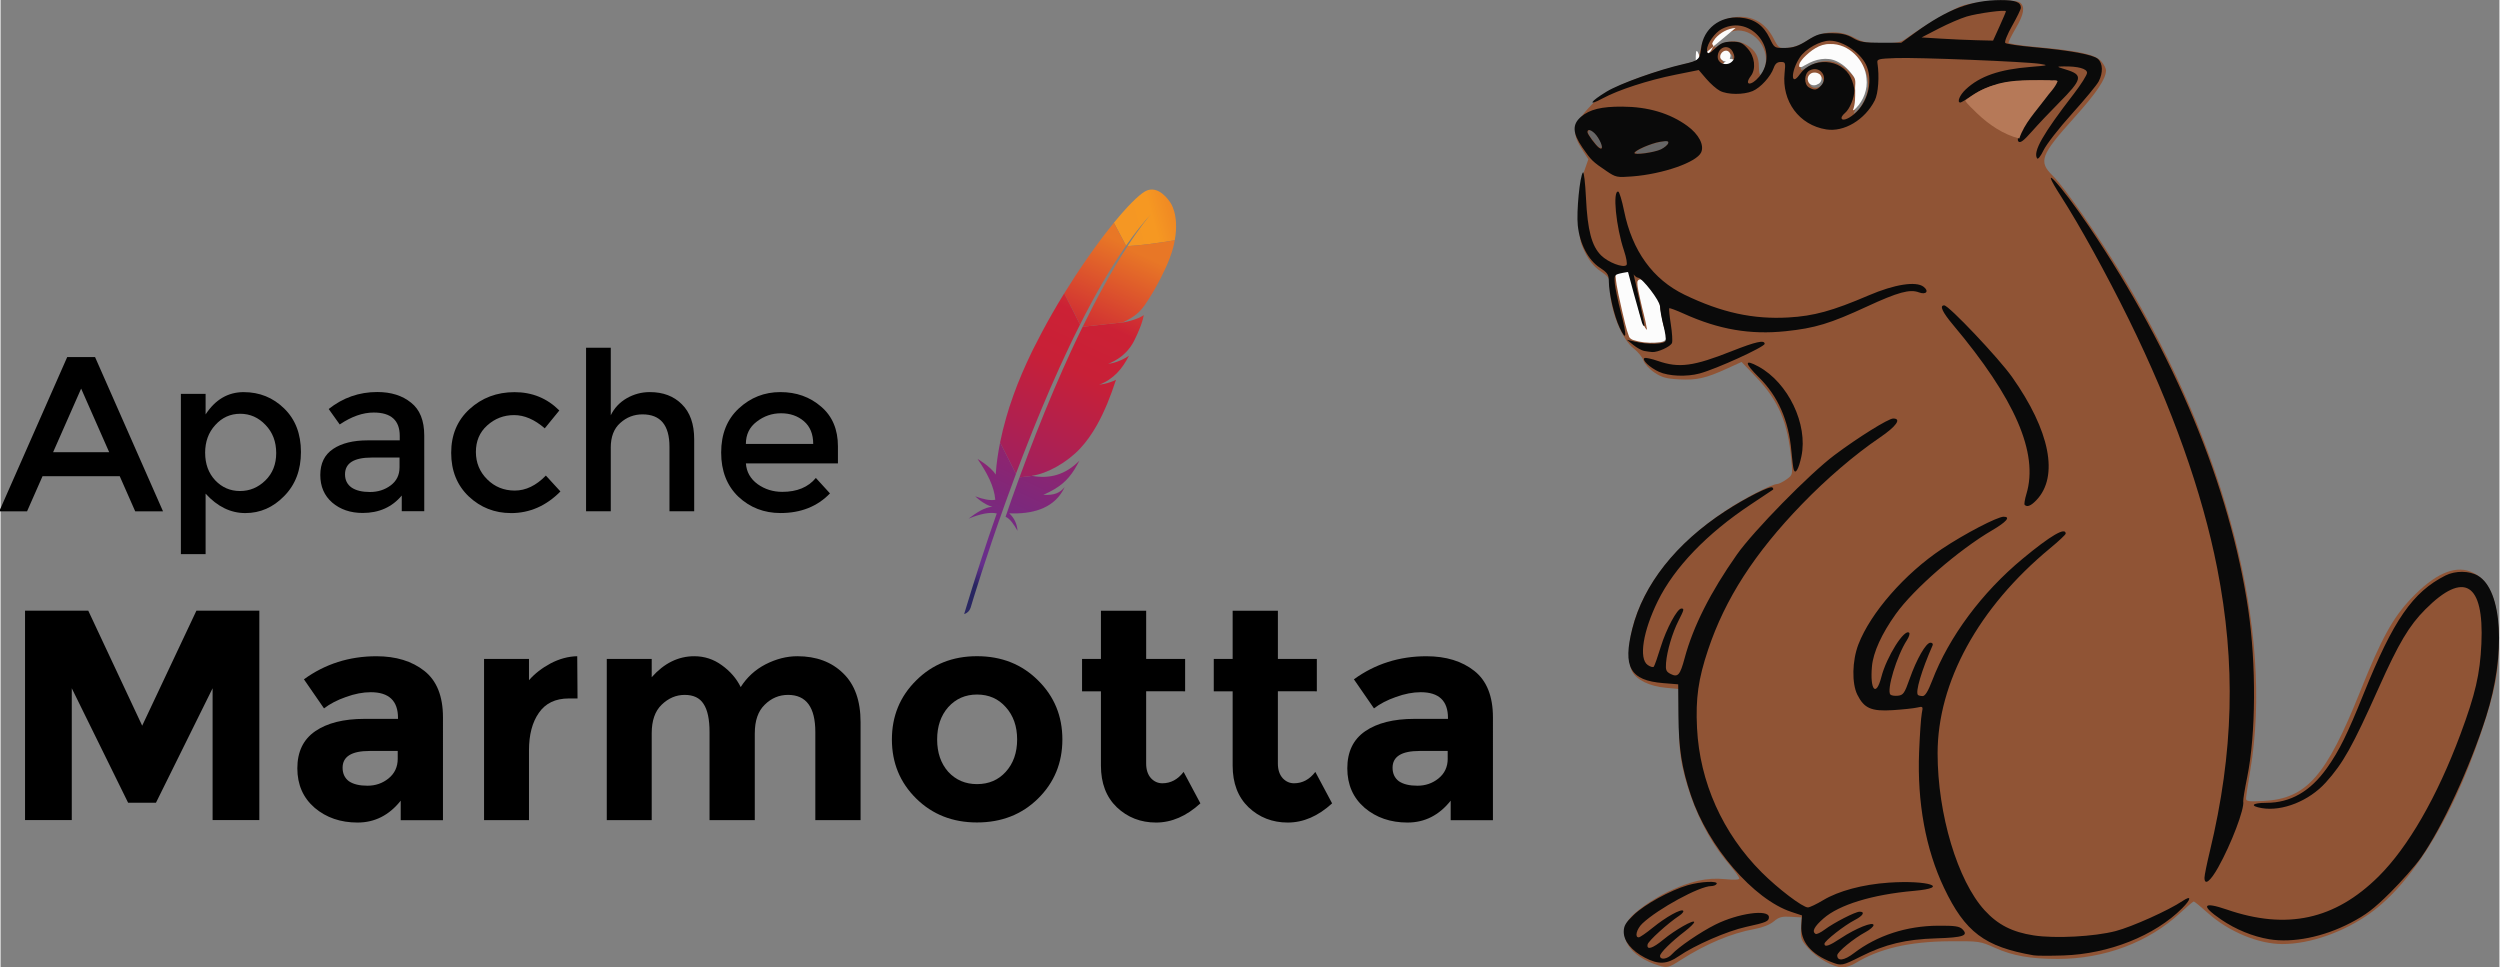 <?xml version="1.0" encoding="UTF-8"?>
<svg width="132.29mm" height="51.192mm" inkscape:version="1.0.2 (e86c870879, 2021-01-15, custom)" sodipodi:docname="Apache_Marmotta_logo.svg" version="1.1" viewBox="0 0 132.23 51.192" xmlns="http://www.w3.org/2000/svg" xmlns:cc="http://creativecommons.org/ns#" xmlns:dc="http://purl.org/dc/elements/1.1/" xmlns:inkscape="http://www.inkscape.org/namespaces/inkscape" xmlns:rdf="http://www.w3.org/1999/02/22-rdf-syntax-ns#" xmlns:sodipodi="http://sodipodi.sourceforge.net/DTD/sodipodi-0.dtd">
 <rect x="0" y="0" width="132.23" height="51.192" fill="#808080" stroke="none"/>
 <defs>
  <linearGradient id="cvfi" x1="-6873.6" x2="-6636.2" y1="2774.3" y2="2496.7" gradientTransform="matrix(.434 -.932 -.932 -.434 6223.5 -5052.7)" gradientUnits="userSpaceOnUse">
   <stop style="stop-color:#F59723" offset="0"/>
   <stop style="stop-color:#F69822" offset=".312"/>
   <stop style="stop-color:#E87726" offset=".838"/>
  </linearGradient>
  <linearGradient id="cvfh" x1="-8630.7" x2="-6936.9" y1="2805" y2="2805" gradientTransform="matrix(.434 -.932 -.932 -.434 6223.5 -5052.7)" gradientUnits="userSpaceOnUse">
   <stop style="stop-color:#9C2063" offset=".323"/>
   <stop style="stop-color:#C82037" offset=".63"/>
   <stop style="stop-color:#CC2135" offset=".751"/>
   <stop style="stop-color:#E87726" offset="1"/>
  </linearGradient>
  <linearGradient id="cvfg" x1="-8426.3" x2="-7416.9" y1="2635.3" y2="2635.3" gradientTransform="matrix(.434 -.932 -.932 -.434 6223.5 -5052.7)" gradientUnits="userSpaceOnUse">
   <stop style="stop-color:#282661" offset="0"/>
   <stop style="stop-color:#662E8C" offset=".095"/>
   <stop style="stop-color:#9E2064" offset=".788"/>
   <stop style="stop-color:#CC2032" offset=".949"/>
  </linearGradient>
  <linearGradient id="cvff" x1="-8535.6" x2="-6841.8" y1="2820.9" y2="2820.9" gradientTransform="matrix(.434 -.932 -.932 -.434 6223.5 -5052.7)" gradientUnits="userSpaceOnUse">
   <stop style="stop-color:#9C2063" offset=".323"/>
   <stop style="stop-color:#C82037" offset=".63"/>
   <stop style="stop-color:#CC2135" offset=".751"/>
   <stop style="stop-color:#E87726" offset="1"/>
  </linearGradient>
  <linearGradient id="cvfe" x1="-8412.1" x2="-7521.9" y1="2797.9" y2="2797.9" gradientTransform="matrix(.434 -.932 -.932 -.434 6223.5 -5052.7)" gradientUnits="userSpaceOnUse">
   <stop style="stop-color:#282661" offset="0"/>
   <stop style="stop-color:#662E8C" offset=".095"/>
   <stop style="stop-color:#9E2064" offset=".788"/>
   <stop style="stop-color:#CC2032" offset=".949"/>
  </linearGradient>
  <linearGradient id="cvfd" x1="-8535.6" x2="-6841.8" y1="2645.5" y2="2645.5" gradientTransform="matrix(.434 -.932 -.932 -.434 6223.5 -5052.7)" gradientUnits="userSpaceOnUse">
   <stop style="stop-color:#9C2063" offset=".323"/>
   <stop style="stop-color:#C82037" offset=".63"/>
   <stop style="stop-color:#CC2135" offset=".751"/>
   <stop style="stop-color:#E87726" offset="1"/>
  </linearGradient>
  <linearGradient id="cvfc" x1="-8640.7" x2="-6946.9" y1="2654.3" y2="2654.3" gradientTransform="matrix(.434 -.932 -.932 -.434 6223.5 -5052.7)" gradientUnits="userSpaceOnUse">
   <stop style="stop-color:#9C2063" offset=".323"/>
   <stop style="stop-color:#C82037" offset=".63"/>
   <stop style="stop-color:#CC2135" offset=".751"/>
   <stop style="stop-color:#E87726" offset="1"/>
  </linearGradient>
  <linearGradient id="cvfb" x1="-8535.6" x2="-6841.8" y1="2593.4" y2="2593.4" gradientTransform="matrix(.434 -.932 -.932 -.434 6223.5 -5052.7)" gradientUnits="userSpaceOnUse">
   <stop style="stop-color:#9C2063" offset=".323"/>
   <stop style="stop-color:#C82037" offset=".63"/>
   <stop style="stop-color:#CC2135" offset=".751"/>
   <stop style="stop-color:#E87726" offset="1"/>
  </linearGradient>
  <linearGradient id="cvfa" x1="-8535.6" x2="-6841.8" y1="2599.3" y2="2599.3" gradientTransform="matrix(.434 -.932 -.932 -.434 6223.5 -5052.7)" gradientUnits="userSpaceOnUse">
   <stop style="stop-color:#9C2063" offset=".323"/>
   <stop style="stop-color:#C82037" offset=".63"/>
   <stop style="stop-color:#CC2135" offset=".751"/>
   <stop style="stop-color:#E87726" offset="1"/>
  </linearGradient>
  <linearGradient id="cvfj" x1="-7584" x2="-7209.7" y1="2600.6" y2="2600.6" gradientTransform="matrix(.434 -.932 -.932 -.434 6223.5 -5052.7)" gradientUnits="userSpaceOnUse">
   <stop style="stop-color:#9C2063" offset=".323"/>
   <stop style="stop-color:#C82037" offset=".63"/>
   <stop style="stop-color:#CC2135" offset=".751"/>
   <stop style="stop-color:#E87726" offset="1"/>
  </linearGradient>
 </defs>
 <sodipodi:namedview id="cvfk" bordercolor="#666666" borderopacity="1.0" fit-margin-bottom="0" fit-margin-left="0" fit-margin-right="0" fit-margin-top="0" inkscape:current-layer="text4317" inkscape:cx="483.6537" inkscape:cy="201.52359" inkscape:document-rotation="0" inkscape:document-units="mm" inkscape:pageopacity="0.0" inkscape:pageshadow="2" inkscape:window-height="1014" inkscape:window-maximized="1" inkscape:window-width="1920" inkscape:window-x="0" inkscape:window-y="36" inkscape:zoom="0.49497475" pagecolor="#ffffff" showgrid="false" viewbox-width="209.9"/>
 <title>Apache Marmotta logo</title>
 <g transform="translate(255.44 -123.79)" inkscape:groupmode="layer" inkscape:label="Layer 1">
  <path d="m-167.7 174.88c-1.528-.468-2.22-1.545-1.571-2.442.283-.391 1.248-1.073 2.076-1.468 1.167-.556 2.062-.754 2.988-.661.501.051.772.037.772-.037 0-.063-.248-.407-.552-.764-1.1-1.294-1.921-2.964-2.387-4.854-.195-.792-.247-1.343-.253-2.7l-.007-1.705-.697-.065c-.85-.08-1.541-.416-1.77-.859-.214-.416-.216-1.318-.005-2.217.538-2.292 2.317-4.55 4.971-6.311.957-.635 2.426-1.393 2.698-1.393.085 0 .307-.109.493-.242.337-.241.338-.246.263-1.042-.189-1.998-.671-3.124-1.877-4.386l-.756-.791-.763.348c-1.13.516-1.595.622-2.525.575-.689-.035-.925-.099-1.315-.358-.265-.176-.525-.459-.588-.64-.062-.178-.286-.457-.498-.62-.659-.505-1.28-2.082-1.28-3.251 0-.481-.032-.536-.497-.857-.347-.24-.592-.538-.814-.992-.301-.615-.317-.724-.308-2.114.008-1.182.055-1.596.245-2.141l.236-.676-.352-.552c-.579-.909-.468-1.316.682-2.501.621-.639 2.202-1.317 4.417-1.893l1.044-.272.157-.647c.209-.861.771-1.444 1.556-1.613 1.011-.218 1.819.162 2.292 1.077.276.534.285.54.775.504.286-.021.662-.149.889-.304.881-.6 1.779-.676 2.626-.224.441.235.681.282 1.459.282.809 0 .982-.036 1.313-.275.822-.593 2.29-1.459 2.837-1.673.719-.282 2.89-.415 3.155-.194.266.222.201.61-.224 1.338-.216.37-.393.719-.393.776 0 .057.696.164 1.546.239 2.156.19 3.049.389 3.364.751.139.16.251.376.25.481-.006.452-.495 1.182-1.671 2.489-1.792 1.994-1.918 2.332-1.148 3.082.615.599 2.462 3.258 3.757 5.408 5.455 9.056 7.941 18.742 6.694 26.072-.123.72-.223 1.387-.223 1.482 0 .144.15.164.938.123 2.267-.12 3.307-1.305 5.12-5.839 1.093-2.734 1.708-3.853 2.675-4.87 1.214-1.276 2.268-1.76 3.127-1.434 1.007.381 1.499 1.534 1.511 3.542.009 1.545-.135 2.462-.648 4.115-1.526 4.919-3.768 8.716-6.155 10.427-1.408 1.009-3.181 1.632-4.646 1.632-1.259 0-2.842-.658-3.932-1.634-.38-.341-.721-.62-.756-.62-.036 0-.359.273-.718.607-1.673 1.555-4.014 2.436-6.47 2.434-1.465-.001-2.386-.164-3.339-.591-.771-.346-.828-.354-2.386-.344-2.132.014-3.726.384-4.993 1.16-.203.124-.509.226-.681.226-.466.001-1.33-.484-1.807-1.014-.387-.43-.419-.516-.39-1.051l.031-.583-.57-.034c-.471-.028-.627.015-.899.244-.205.173-.588.325-1.018.404-1.24.226-2.587.793-3.931 1.655-.618.397-.691.414-1.148.274zm.42-33.073c.036-.036.006-.196-.067-.357-.073-.16-.178-.62-.235-1.021-.09-.639-.155-.778-.53-1.122-.235-.216-.444-.341-.465-.278-.021.063.072.534.206 1.047.381 1.454.379 1.439.187 1.439-.251 0-.618-1.075-.72-2.112l-.086-.875-.365-.035c-.334-.032-.364-.008-.362.282.003.334.608 2.827.711 2.931.211.212 1.539.289 1.726.101zm10.532-12.869c.546-1.436-.79-3.017-2.222-2.63-.461.125-1.212.792-1.212 1.077 0 .148.055.141.365-.046.815-.492 1.579-.402 2.22.262.359.372.389.456.388 1.101-0.0.384-.047.8-.103.924-.1.221-.098.222.137.014.132-.116.324-.432.426-.703zm-2.323-.65c.188-.228.028-.521-.284-.521-.29 0-.443.23-.337.507.081.212.451.22.621.014zm-3.018-.916c.304-.924-.454-1.973-1.425-1.971-.379 0-.983.351-1.153.67-.147.276-.124.281.293.063.439-.23.925-.212 1.352.05.448.274.627.604.627 1.154 0 .537.136.552.306.035zm-1.7-.446c.049-.255-.208-.426-.4-.266-.183.153-.185.395-.004.468.22.088.361.018.404-.202z" style="fill:#905435;stroke-width:.112" inkscape:connector-curvature="0"/>
  <path d="m-167.37 131.25c-.543.095-1.1.266-1.554.582-.035.144.247.067.324.079.482-.078 1.128-.088 1.413-.553.025-.105-.113-.116-.183-.108z" style="fill:#676666" inkscape:connector-curvature="0"/>
  <path d="m-171.36 130.68c-.192.101.063.363.128.479.155.147.285.449.518.458.049-.266-.177-.531-.324-.741-.084-.088-.188-.203-.322-.196z" style="fill:#676666" inkscape:connector-curvature="0"/>
  <path d="m-158.63 126.12c-.557-.018-1.029.351-1.4.728-.108.13-.266.294-.231.476.124.065.26-.075.372-.119.478-.282 1.091-.423 1.612-.172.38.174.681.489.912.83.133.211.036.481.064.719-.002.346.012.7-.114 1.028.045.06.12-.083.161-.101.4-.412.622-1.0.55-1.575-.072-.956-.941-1.847-1.925-1.814z" style="fill:#fcfcfc" inkscape:connector-curvature="0"/>
  <path d="m-159.46 127.63c-.234-.01-.422.236-.333.458.062.206.326.277.5.162.235-.073.302-.432.074-.555-.071-.046-.157-.068-.242-.066z" style="fill:#fcfcfc" inkscape:connector-curvature="0"/>
  <path d="m-163.63 125.27c-.413.026-.811.247-1.078.557-.054.097-.168.201-.158.315.171-7e-5.321-.136.484-.185.443-.211.981-.124 1.361.177.274.193.49.489.498.833.037.205.002.433.078.626.104.062.164-.112.198-.182.275-.642.052-1.443-.514-1.853-.247-.187-.557-.3-.869-.288z" style="fill:#fcfcfc" inkscape:connector-curvature="0"/>
  <path d="m-164.14 126.47c-.23-0-.43.341-.209.495.149.144.422.049.442-.16.051-.148-.071-.341-.233-.335z" style="fill:#fcfcfc" inkscape:connector-curvature="0"/>
  <path d="m-169.71 137.99c-.194-.001-.301.226-.271.412.052.625.218 1.232.347 1.843.115.463.202.939.376 1.382.112.173.338.181.512.235.378.079.771.08 1.152.032.146-.021.347-.115.308-.309-.049-.298-.184-.57-.223-.872-.1-.436-.101-.904-.281-1.315-.179-.311-.442-.565-.723-.769-.101-.089-.297-.076-.314.09-.005.32.1.631.157.942.113.53.273 1.052.357 1.587-.152-.123-.206-.341-.278-.519-.212-.617-.297-1.27-.381-1.918-.046-.238-.091-.483-.177-.707-.107-.114-.288-.081-.431-.108-.043-.003-.087-.007-.13-.007z" style="fill:#fcfcfc" inkscape:connector-curvature="0"/>
  <g transform="matrix(.427 0 0 .427 -43.466 88.092)">
   <path d="m-269.49 202.85c-2.598-1.001-3.902-2.579-3.772-4.566l.081-1.236-1.323-.439c-4.683-1.553-10.312-8.079-12.437-14.42-1.155-3.446-1.524-5.806-1.556-9.945l-.029-3.837-1.852-.15c-4.111-.333-5.045-1.98-3.835-6.753 1.393-5.492 5.422-10.588 11.502-14.545 2.568-1.671 5.609-3.2 5.862-2.946.102.102.135.222.075.267-.061.045-1.301.872-2.756 1.837-5.438 3.609-9.469 7.797-11.522 11.972-1.839 3.739-2.377 7.134-1.255 7.92.322.225.662.321.756.213.094-.108.481-1.208.86-2.445.685-2.237 2.041-4.763 2.557-4.763.38 0 .351.123-.368 1.541-.756 1.492-1.417 3.736-1.53 5.194-.069.889.017 1.097.57 1.375.898.453 1.169.147 1.734-1.959 1.052-3.921 3.2-8.178 6.476-12.837 2.064-2.936 9.009-10.015 12.096-12.33 2.901-2.176 6.682-4.532 7.273-4.532 1.079 0 .393.971-1.681 2.378-3.066 2.08-6.565 5.075-9.625 8.239-5.879 6.076-9.523 11.729-11.636 18.05-1.214 3.631-1.55 6.014-1.366 9.697.334 6.698 3.175 13.041 8.002 17.868 2.044 2.044 5.09 4.357 5.739 4.357.219 0 1.069-.404 1.889-.898 1.907-1.148 4.902-1.95 8.12-2.173 4.877-.338 7.788.609 3.131 1.018-5.143.452-9.272 1.714-11.219 3.428-1.146 1.009-1.452 1.61-.97 1.908.124.076.63-.164 1.125-.535 1.144-.857 3.802-2.219 4.331-2.219.724 0 .427.507-.606 1.034-1.264.645-3.752 2.595-3.752 2.941 0 .472.591.269 2.063-.708 1.824-1.211 4.022-2.089 4.022-1.606 0 .185-.441.571-.981.859-1.452.775-3.517 2.467-3.517 2.882 0 .771.85.665 2.056-.256 2.878-2.197 6.511-3.384 10.434-3.409 2.104-.013 2.653.067 3.031.445.781.779.091 1.018-3.247 1.121-3.784.117-6.325.726-9.327 2.235-2.322 1.168-2.424 1.188-3.622.726zm-23.171-.575c-1.642-.855-2.613-2.045-2.613-3.199 0-.737.233-1.133 1.227-2.086 1.372-1.314 4.512-3.043 6.692-3.684 1.615-.475 3.847-.573 3.59-.158-.09.146-.401.265-.692.265-1.415 0-6.576 2.808-8.503 4.627-.712.672-.992 1.724-.459 1.724.148 0 .926-.536 1.73-1.19 1.633-1.33 3.519-2.38 3.782-2.107.095.099-.124.375-.487.614-1.4.921-3.841 3.136-3.923 3.561-.142.738.611.51 1.939-.588 1.457-1.204 3.835-2.556 3.835-2.181 0 .142-.506.647-1.125 1.121-1.717 1.316-3.109 2.691-3.109 3.073 0 .538.923.402 1.48-.217.785-.873 3.506-2.73 5.368-3.663 2.823-1.415 6.646-1.946 6.646-.923 0 .515-.34.659-2.825 1.202-2.35.514-6.356 2.26-8.382 3.653-1.447.996-2.487 1.035-4.171.158zm48.187-.282c-6.084-1.06-8.502-2.883-11.114-8.378-2.268-4.773-3.332-10.581-3.083-16.821.085-2.138.235-4.292.332-4.785.174-.88.163-.894-.586-.721-.42.097-1.775.241-3.012.32-2.649.169-3.549-.223-4.387-1.912-.704-1.417-.645-4.222.131-6.238 1.503-3.905 5.746-8.761 10.329-11.819 2.828-1.887 6.882-4.002 7.672-4.002.896 0 .355.639-1.421 1.678-4.169 2.439-9.719 7.261-11.95 10.382-1.747 2.444-2.793 4.742-2.951 6.481-.269 2.966.516 3.855 1.165 1.319.641-2.503 2.875-6.05 3.45-5.475.103.103-.022.511-.279.905-1.258 1.929-2.562 6.237-2.046 6.754.122.122.549.183.949.135.645-.077.806-.311 1.429-2.08.869-2.468 2.03-4.489 2.579-4.489.233 0 .35.145.268.331-1.371 3.112-2.163 5.795-1.815 6.143.077.077.34.141.584.141.306 0 .671-.593 1.179-1.918 2.083-5.428 6.149-10.905 11.209-15.1 3.483-2.887 5.336-3.967 5.336-3.11 0 .117-.873.936-1.94 1.818-8.865 7.333-13.937 16.584-13.934 25.417.002 7.526 2.474 15.772 5.826 19.44 1.637 1.791 3.417 2.702 6.079 3.112 2.659.409 7.522.152 10.164-.538 2.034-.531 6.55-2.561 8.291-3.727 1.133-.759 1.098-.25-.063.911-3.396 3.396-9.069 5.651-14.688 5.838-1.673.056-3.34.05-3.704-.014zm29.196-1.995c-2.026-.334-4.173-1.214-5.982-2.452-2.552-1.746-2.253-2.251.726-1.226 7.43 2.556 13.398 1.255 18.799-4.099 3.671-3.64 7.265-9.883 10.151-17.633 1.849-4.965 2.422-7.443 2.594-11.221.344-7.537-2.15-9.062-6.947-4.248-2.016 2.023-3.301 4.184-5.769 9.703-3.278 7.331-4.42 9.371-6.587 11.768-2.046 2.263-5.361 3.589-7.899 3.16-1.563-.264-1.232-.657.554-.657 2.998 0 5.451-1.412 7.518-4.326 1.511-2.131 2.52-4.174 4.553-9.223 3.671-9.115 6.061-12.567 10.124-14.622 1.216-.615 2.947-.604 4.026.026 3.045 1.778 3.497 9.68 1.001 17.497-2.012 6.3-5.429 13.693-8.068 17.454-.692.986-2.397 2.925-3.789 4.307-2.022 2.008-3.013 2.765-4.93 3.763-3.366 1.753-7.143 2.514-10.077 2.03zm-8.029-7.624c0-.279.296-1.738.658-3.241 2.965-12.308 3.249-23.256.913-35.145-1.846-9.391-5.587-19.916-10.957-30.824-2.759-5.604-6.077-11.624-8.384-15.214-3.029-4.711-.152-1.624 3.453 3.704 10.575 15.631 17.484 32.254 19.741 47.493 1 6.755.949 15.467-.121 20.719-.306 1.5-.53 2.869-.498 3.043.171.931-1.481 5.283-3.108 8.187-.98 1.749-1.696 2.289-1.696 1.278zm-22.283-46.205c-.081-.081.019-.695.22-1.365 1.519-5.049-1.407-11.793-9.079-20.927-1.349-1.606-1.726-2.432-1.109-2.432.565 0 6.738 6.517 8.4 8.868 4.71 6.662 5.832 12.338 3.018 15.275-.671.701-1.142.89-1.45.581zm-28.62-4.373c-.066-.206-.197-1.242-.29-2.302-.332-3.78-1.651-6.781-3.996-9.098-1.843-1.82-1.875-2.346-.083-1.371 3.688 2.007 6.154 7.162 5.323 11.124-.333 1.587-.745 2.298-.955 1.646zm-16.698-12.117c-1.147-.527-2.155-1.483-1.796-1.704.123-.076.875.087 1.671.362 2.614.902 4.374.669 9.126-1.211 2.972-1.176 4.095-1.427 4.095-.916 0 .389-5.997 3.123-8.07 3.679-1.609.432-3.831.339-5.027-.211zm-1.861-2.592c-.296-.059-.892-.392-1.323-.74l-.784-.633 1.058.241c1.634.371 3.565.314 3.728-.111.077-.2-.046-1.081-.273-1.956-.227-.876-.413-1.911-.413-2.3 0-.691-2.212-3.57-2.749-3.578-.129-.002-.369-.186-.532-.409-.234-.319-.521-.358-1.352-.181-1.033.22-1.054.247-.976 1.266.043.572.381 2.2.751 3.616.779 2.983.722 3.757-.142 1.921-.677-1.44-1.338-4.26-1.345-5.736-.004-.851-.147-1.069-1.129-1.72-1.443-.956-2.475-2.939-2.72-5.224-.182-1.7.257-6.185.645-6.579.113-.115.281 1.313.371 3.175.196 4.018.703 5.943 1.874 7.114.873.873 2.753 1.589 3.144 1.198.122-.122-.015-.924-.304-1.782-.995-2.953-1.436-7.486-.713-7.322.136.031.459 1.102.718 2.381 1.002 4.955 3.558 8.501 7.501 10.403 4.569 2.205 8.49 3.063 12.858 2.814 3.167-.18 5.454-.809 9.966-2.741 3.185-1.363 5.84-1.782 6.784-1.071.726.548.328 1.041-.567.701-1.121-.426-2.592-.026-6.433 1.751-4.572 2.115-6.433 2.681-10.075 3.062-4.405.461-8.289-.207-12.64-2.175-.932-.422-1.74-.722-1.794-.668s.034.955.197 2.001c.162 1.047.227 2.08.144 2.297-.174.453-1.766 1.181-2.465 1.128-.259-.02-.714-.084-1.01-.143zm-.255-3.525c-.099-.313-1.984-7.039-1.911-7.112.073-.073.779.836.879 1.149.099.313 1.418 6.326 1.345 6.399-.073.073-.214-.124-.313-.437zm-4.366-18.747c-1.744-1.175-1.929-1.356-2.996-2.912-1.25-1.823-1.296-2.892-.167-3.842 1.079-.908 2.515-1.258 5.107-1.244 3.192.017 5.886.816 8.051 2.39 1.421 1.033 2.124 2.379 1.713 3.281-.559 1.226-4.735 2.683-8.533 2.977-1.892.146-2.04.116-3.175-.649zm6.73-2.705c.424-.207.826-.542.893-.746.097-.296-.104-.334-.997-.191-1.109.177-3.186 1.086-3.186 1.394 0 .28 2.486-.066 3.29-.457zm-7.788-1.433c-.52-.841-1.323-1.264-1.323-.698 0 .264 1.04 1.664 1.446 1.945.516.358.449-.322-.123-1.248zm54.396 2.553c-.523-.846.698-2.993 4.539-7.98.909-1.181 1.654-2.362 1.654-2.625 0-.513-1.132-.821-2.91-.791-.914.015-.909.021.344.406 2.116.65 1.992 1.19-.953 4.143-1.049 1.052-2.531 2.62-3.295 3.486-1.047 1.187-1.462 1.499-1.692 1.27-.401-.401.874-2.519 3.155-5.241.929-1.109 1.615-2.09 1.525-2.18-.09-.09-1.379-.154-2.865-.142-3.343.028-5.71.602-7.483 1.815-.738.505-1.423.919-1.521.919-.469 0-.092-.928.664-1.633 1.752-1.637 4.15-2.469 8.021-2.782 2.192-.177 2.286-.207 1.191-.378-1.801-.28-15.148-.816-17.859-.718-2.209.08-2.375.125-2.299.616.256 1.65.105 3.777-.33 4.63-1.228 2.41-3.804 3.949-6.02 3.595-3.346-.535-5.516-3.467-5.158-6.968.135-1.319.111-1.389-.474-1.389-.435 0-.691.215-.871.731-.377 1.082-1.638 2.466-2.62 2.877-1.134.474-3.097.46-4.042-.029-.415-.214-1.176-.883-1.692-1.485l-.938-1.095-2.859.574c-3.408.684-7.09 1.878-9.027 2.926-1.955 1.058-1.585.414.479-.834 1.624-.982 6.455-2.708 9.525-3.404 1.871-.424 2.022-.561 2.182-1.983.27-2.391 2.308-3.988 4.824-3.779 1.748.145 2.899.946 3.668 2.555.584 1.222.592 1.227 1.901 1.207 1.021-.015 1.635-.222 2.748-.926 1.231-.779 1.66-.906 3.048-.902 1.191.003 1.878.159 2.617.595.846.499 1.39.591 3.495.591h2.493l1.792-1.299c3.967-2.876 6.887-3.981 10.536-3.989 1.82-.004 2.5.255 2.5.951 0 .176-.486 1.178-1.08 2.227-.599 1.056-.979 2.008-.854 2.133.124.124 1.712.359 3.528.522 4.551.407 7.363.924 7.958 1.463.609.551.647 1.707.092 2.78-.226.437-1.717 2.242-3.314 4.012-1.597 1.77-3.182 3.803-3.521 4.519-.351.738-.696 1.174-.799 1.008zm-22.655-5.497c1.631-1.372 2.313-3.894 1.579-5.837-.617-1.633-2.887-3.24-4.596-3.253-1.199-.009-3.023 1.008-3.733 2.081-1.126 1.702-1.143 3.715-.018 2.108 1.565-2.234 5.208-1.997 6.351.413.234.493.425 1.209.425 1.592 0 .889-.585 2.293-1.15 2.762-.241.2-.438.468-.438.595 0 .448.761.225 1.579-.463zm-4.102-3.528c.962-1.063-.175-2.543-1.436-1.868-.684.366-.733 1.718-.076 2.101.677.395.987.347 1.512-.233zm-7.697-1.077c2.676-3.181-.947-7.832-4.621-5.933-.85.439-1.825 1.81-1.826 2.567-.001.639.243.582 1.126-.265.599-.574 1.011-.728 1.954-.728 1.015 0 1.311.13 1.967.864.874.978 1.047 2.507.384 3.385-.893 1.181.031 1.28 1.016.109zm-3.267-1.984c.257-.309.266-.559.038-1.058-.505-1.109-1.897-.692-1.897.568 0 .893 1.251 1.223 1.859.49zm33.064-4.262c.438-.966.796-1.813.796-1.883 0-.226-3.475.239-4.862.651-.743.221-2.305.894-3.47 1.496l-2.119 1.095 2.381.148c1.31.082 3.303.171 4.429.198l2.048.05z" style="fill:#0a0a0a;stroke-width:.265" inkscape:connector-curvature="0" sodipodi:nodetypes="ccccscccscscsscccsccccccsccssssccscccscscscscccsccccscccscscccccscsccssscccccccccssccccscccsscssscsccccscccccscccccccccscscccccssscccssscccscccscccccccscccccsscccccsccscccccsccscccsccsssscccccsccccccccccccssccccccsccsccccscsccsscscscsssccscscccscsscssscccccscscsccsscccccccccccscscccccccccccscccccscccscsccscc"/>
   <path d="m-243.65 93.534c-1.986.01-4.016-.018-5.913.666-1.231.403-2.392 1.062-3.392 1.874.366.583.976 1.053 1.457 1.566 1.481 1.411 3.256 2.624 5.243 3.129.621-1.875 2.042-3.343 3.201-4.9.508-.729 1.226-1.366 1.549-2.202-.208-.227-.677-.05-.961-.126-.394-.008-.789-.008-1.183-.007z" style="fill:#b67958" inkscape:connector-curvature="0"/>
  </g>
  <g>
   <path d="m-253.22 148.99-.818 1.857h-1.472l3.597-8.164h1.472l3.597 8.164h-1.472l-.818-1.857zm3.527-1.273-1.483-3.364-1.483 3.364z" style="stroke-width:.425px" inkscape:connector-curvature="0"/>
   <path d="m-242.57 144.54q1.25 0 2.137.864t.888 2.301-.888 2.336q-.876.899-2.055.899-1.168 0-2.102-1.028v3.2h-1.308v-8.479h1.308v1.086q.771-1.18 2.02-1.18zm-2.044 3.212q0 .888.537 1.46.537.561 1.308.561.771 0 1.343-.561t.572-1.448q0-.899-.561-1.483-.561-.596-1.343-.596t-1.32.596q-.537.584-.537 1.472z" style="stroke-width:.425px" inkscape:connector-curvature="0"/>
   <path d="m-233.02 150.84h-1.191v-.829q-.771.923-2.067.923-.969 0-1.612-.549-.631-.549-.631-1.46 0-.923.677-1.378.677-.455 1.834-.455h1.693v-.234q0-1.238-1.378-1.238-.864 0-1.798.631l-.584-.818q1.133-.899 2.569-.899 1.098 0 1.787.561.701.549.701 1.74zm-1.308-2.312v-.526h-1.472q-1.413 0-1.413.888 0 .455.35.701.35.234.969.234.631 0 1.098-.35.467-.35.467-.946z" style="stroke-width:.425px" inkscape:connector-curvature="0"/>
   <path d="m-228.43 150.94q-1.296 0-2.231-.876-.934-.888-.934-2.312 0-1.425.969-2.312.981-.899 2.382-.899t2.371.969l-.771.946q-.806-.701-1.623-.701t-1.425.549q-.596.537-.596 1.401 0 .853.596 1.448t1.46.596q.876 0 1.647-.794l.771.841q-1.133 1.145-2.616 1.145z" style="stroke-width:.425px" inkscape:connector-curvature="0"/>
   <path d="m-223.15 147.48v3.364h-1.308v-8.654h1.308v3.574q.28-.572.841-.899.572-.327 1.226-.327 1.051 0 1.693.642.654.642.654 1.857v3.807h-1.308v-3.41q0-1.717-1.425-1.717-.677 0-1.18.455-.502.444-.502 1.308z" style="stroke-width:.425px" inkscape:connector-curvature="0"/>
   <path d="m-211.13 148.31h-4.87q.047.677.619 1.098.572.409 1.308.409 1.168 0 1.775-.736l.747.818q-1.004 1.039-2.616 1.039-1.308 0-2.231-.864-.911-.876-.911-2.336 0-1.472.934-2.336.934-.864 2.196-.864 1.273 0 2.161.771.888.759.888 2.102zm-4.87-1.028h3.562q0-.782-.491-1.203t-1.215-.42q-.712 0-1.285.444-.572.432-.572 1.18z" style="stroke-width:.425px" inkscape:connector-curvature="0"/>
   <path d="m-244.22 160.21-2.997 6.057h-1.474l-2.981-6.057v6.976h-2.473v-11.083h3.345l2.854 6.088 2.87-6.088h3.329v11.083h-2.473z" style="stroke-width:.425px" inkscape:connector-curvature="0"/>
   <path d="m-232.03 167.19h-2.236v-1.031q-.92 1.157-2.283 1.157-1.348 0-2.267-.777-.92-.793-.92-2.093 0-1.316.951-1.966.951-.65 2.6-.65h1.776v-.048q0-1.363-1.443-1.363-.618 0-1.316.254-.682.238-1.157.602l-1.062-1.538q1.681-1.221 3.837-1.221 1.554 0 2.537.777t.983 2.458zm-2.394-3.25v-.412h-1.49q-1.427 0-1.427.888 0 .46.333.713.349.238.983.238.634 0 1.11-.381.491-.396.491-1.046z" style="stroke-width:.425px" inkscape:connector-curvature="0"/>
   <path d="m-225.37 160.75q-1.062 0-1.585.761-.523.745-.523 1.982v3.694h-2.378v-8.53h2.378v1.126q.46-.523 1.142-.888.698-.365 1.411-.381l.016 2.236z" style="stroke-width:.425px" inkscape:connector-curvature="0"/>
   <path d="m-215.53 162.59v4.598h-2.394v-4.661q0-1.015-.317-1.49-.301-.476-.999-.476-.682 0-1.221.523-.523.507-.523 1.506v4.598h-2.378v-8.53h2.378v.967q.983-1.11 2.251-1.11.809 0 1.459.476.666.476.999 1.157.491-.777 1.316-1.205.84-.428 1.681-.428 1.506 0 2.426.904.92.888.92 2.584v5.185h-2.394v-4.661q0-1.966-1.443-1.966-.713 0-1.237.523-.523.507-.523 1.506z" style="stroke-width:.425px" inkscape:connector-curvature="0"/>
   <path d="m-205.88 162.92q0 1.046.587 1.712.602.65 1.522.65.935 0 1.522-.65.602-.666.602-1.712t-.602-1.712q-.587-.666-1.522-.666-.92 0-1.522.666-.587.666-.587 1.712zm6.627 0q0 1.855-1.284 3.123-1.284 1.268-3.234 1.268-1.934 0-3.219-1.268-1.284-1.268-1.284-3.123t1.284-3.123q1.284-1.284 3.219-1.284 1.95 0 3.234 1.284 1.284 1.268 1.284 3.123z" style="stroke-width:.425px" inkscape:connector-curvature="0"/>
   <path d="m-194.82 160.37v3.821q0 .491.254.777.254.27.602.27.666 0 1.126-.602l.888 1.665q-1.11 1.015-2.346 1.015-1.221 0-2.077-.809-.84-.809-.84-2.204v-3.932h-.999v-1.712h.999v-2.553h2.394v2.553h2.061v1.712z" style="stroke-width:.425px" inkscape:connector-curvature="0"/>
   <path d="m-187.85 160.37v3.821q0 .491.254.777.254.27.602.27.666 0 1.126-.602l.888 1.665q-1.11 1.015-2.346 1.015-1.221 0-2.077-.809-.84-.809-.84-2.204v-3.932h-.999v-1.712h.999v-2.553h2.394v2.553h2.061v1.712z" style="stroke-width:.425px" inkscape:connector-curvature="0"/>
   <path d="m-176.47 167.19h-2.236v-1.031q-.92 1.157-2.283 1.157-1.348 0-2.267-.777-.92-.793-.92-2.093 0-1.316.951-1.966t2.6-.65h1.776v-.048q0-1.363-1.443-1.363-.618 0-1.316.254-.682.238-1.157.602l-1.062-1.538q1.681-1.221 3.837-1.221 1.554 0 2.537.777t.983 2.458zm-2.394-3.25v-.412h-1.49q-1.427 0-1.427.888 0 .46.333.713.349.238.983.238t1.11-.381q.492-.396.492-1.046z" style="stroke-width:.425px" inkscape:connector-curvature="0"/>
  </g>
  <g transform="matrix(.013 0 0 .013 -204.46 133.82)">
   <path d="m736.1 8.1c-27.1 16-72.2 61.3-125.8 127l49.3 93.2c34.7-49.5 69.9-94.2 105.4-132.3 2.8-3 4.1-4.4 4.1-4.4-1.3 1.4-2.8 3-4.1 4.4-11.5 12.6-46.4 53.4-99 134.2 50.7-2.5 128.5-12.9 192-23.7 19-105.9-18.5-154.3-18.5-154.3s-47.6-77-103.4-44.1z" style="fill:url(#cvfi)" inkscape:connector-curvature="0"/>
   <path d="m652.5 539.9c.3-.1.7-.1 1.1-.2l-7.1.8-1.2.6c2.3-.5 4.8-.9 7.2-1.2z" style="fill:none" inkscape:connector-curvature="0"/>
   <path d="m602 706.9c-4 .9-8.1 1.6-12.3 2.3 4.2-.7 8.3-1.5 12.3-2.3z" style="fill:none" inkscape:connector-curvature="0"/>
   <path d="m259.4 1081.4c.5-1.3 1-2.8 1.5-4.1 10.9-28.7 21.7-56.6 32.3-83.8 11.9-30.5 23.7-60 35.5-88.6 12.3-30.1 24.5-59.3 36.4-87.5 12.5-29.5 24.9-58 37.1-85.4 9.9-22.3 19.6-43.9 29.2-64.8 3.2-7 6.4-13.9 9.6-20.7 6.3-13.6 12.5-26.8 18.7-39.8 5.7-11.9 11.3-23.6 17-35.2 1.9-3.8 3.7-7.6 5.6-11.4.3-.6.6-1.2.9-1.9l-6.1.6-4.8-9.5c-.5.9-.9 1.9-1.4 2.8-8.6 17.3-17.3 34.6-25.8 52.1-4.9 10.2-9.8 20.4-14.7 30.5-13.5 28.3-26.7 57-39.8 85.6-13.2 29.1-26.1 58.3-38.9 87.6-12.4 28.8-24.7 57.6-36.6 86.3s-23.6 57.3-35 85.6c-11.9 29.6-23.4 59-34.6 88-2.6 6.6-5 13.1-7.6 19.6-9 23.4-17.8 46.6-26.3 69.4l7.6 15 6.8-.7c.2-.7.5-1.3.7-2.1 11.1-29.8 22-59.1 32.7-87.6z" style="fill:none" inkscape:connector-curvature="0"/>
   <path d="m586.6 709.6" style="fill:none" inkscape:connector-curvature="0"/>
   <path d="m570.2 791c-6.3 1.1-12.7 2.3-19.4 3.4 0 0-.1 0-.1.1 3.4-.5 6.7-1 10-1.5 3.1-.7 6.3-1.3 9.5-2z" style="fill:#bd202e" inkscape:connector-curvature="0"/>
   <path d="m570.2 791c-6.3 1.1-12.7 2.3-19.4 3.4 0 0-.1 0-.1.1 3.4-.5 6.7-1 10-1.5 3.1-.7 6.3-1.3 9.5-2z"  style="fill:#bd202e;opacity:.35" inkscape:connector-curvature="0"/>
   <path d="m586.7 709.5v0c-.1 0-.1 0-.1.1 1-.1 2.1-.3 3.1-.5 4.2-.6 8.3-1.3 12.3-2.3-5 .9-10 1.8-15.3 2.7z" style="fill:#bd202e" inkscape:connector-curvature="0"/>
   <path d="m586.7 709.5v0c-.1 0-.1 0-.1.1 1-.1 2.1-.3 3.1-.5 4.2-.6 8.3-1.3 12.3-2.3-5 .9-10 1.8-15.3 2.7z" style="fill:#bd202e;opacity:.35" inkscape:connector-curvature="0"/>
   <path d="m514 469.2c15-28.1 30.2-55.5 45.5-82.1 15.9-27.8 32.1-54.6 48.4-80.6.9-1.5 2-3.1 2.9-4.6 16.1-25.5 32.4-50.1 48.7-73.5l-49.3-93.2c-3.7 4.5-7.4 9.1-11.2 13.9-14.3 17.8-29 36.8-44.2 57.1-17.1 22.8-34.6 47.2-52.5 72.8-16.4 23.6-33.2 48.3-50 74-14.3 21.8-28.5 44.2-42.7 67.2-.5.8-1 1.7-1.5 2.6l64.3 127c13.6-27.5 27.6-54.4 41.6-80.6z" style="fill:url(#cvfh)" inkscape:connector-curvature="0"/>
   <path d="m221.2 1184.4c-8.5 23.3-17.1 47.2-25.6 71.5-.1.3-.2.7-.4 1-1.2 3.4-2.5 6.9-3.6 10.3-5.8 16.4-10.8 31.2-22.3 64.7 18.9 8.6 34.1 31.4 48.5 57.2-1.5-26.7-12.5-51.8-33.6-71.2 93.3 4.2 173.7-19.4 215.3-87.6 3.7-6.1 7.1-12.4 10.2-19.3-18.9 24-42.4 34.1-86.5 31.7-.1 0-.2.1-.3.1.1 0 .2-.1.3-.1 65-29.1 97.5-57 126.4-103.2 6.8-11 13.5-22.9 20.3-36.2-56.8 58.3-122.5 74.9-191.8 62.3l-52 5.7c-1.7 4.4-3.2 8.7-4.9 13.1z" style="fill:url(#cvfg)" inkscape:connector-curvature="0"/>
   <path d="m245.5 1068.1c11.2-29 22.8-58.4 34.6-88 11.4-28.4 23-57 35-85.6s24.2-57.5 36.6-86.3c12.6-29.3 25.6-58.5 38.9-87.6 13.1-28.8 26.3-57.4 39.8-85.6 4.8-10.2 9.8-20.4 14.7-30.5 8.5-17.5 17.1-34.9 25.8-52.1.5-.9.9-1.9 1.4-2.8l-64.3-127c-1 1.7-2.1 3.5-3.2 5.1-15 24.5-29.9 49.5-44.5 75-14.8 25.8-29.3 52.1-43.5 78.8-11.9 22.5-23.6 45.1-35.1 68.1-2.3 4.6-4.5 9.3-6.8 13.9-14 28.9-26.6 56.6-38.1 83.5-13 30.3-24.4 59.3-34.3 86.8-6.6 18.1-12.5 35.5-18 52.3-4.5 14.3-8.7 28.7-12.9 43-9.6 33.6-17.9 67.2-24.7 100.6l64.6 127.5c8.5-22.8 17.3-46 26.3-69.4 2.7-6.7 5.1-13.3 7.7-19.7z" style="fill:url(#cvff)" inkscape:connector-curvature="0"/>
   <path d="m146.2 1034c-8.1 40.8-13.9 81.4-16.8 121.8l-.3 4.2c-20.2-32.3-74.1-63.8-74-63.5 38.7 56 68 111.6 72.3 166.2-20.7 4.2-49-1.9-81.7-13.9 34.1 31.4 59.7 40 69.8 42.4-31.4 2-64 23.5-96.9 48.3 48.1-19.6 87-27.4 114.8-21.1-44.2 125-88.4 263-132.7 409.6 13.6-4 21.7-13.2 26.2-25.5 7.9-26.5 60.2-200.7 142.3-429.4 2.4-6.5 4.7-13.1 7.1-19.6.6-1.9 1.3-3.7 2-5.4 8.6-24 17.7-48.5 26.9-73.5 2.1-5.7 4.2-11.4 6.4-17.1 0-.1.1-.2.1-.3l-64.7-127.5c-.2 1.3-.5 2.8-.8 4.3z" style="fill:url(#cvfe)" inkscape:connector-curvature="0"/>
   <path d="m482.3 560.2c-1.9 3.8-3.7 7.6-5.6 11.4-5.6 11.5-11.2 23.2-17 35.2-6.2 13-12.4 26.2-18.7 39.8-3.2 6.8-6.4 13.7-9.6 20.7-9.6 20.9-19.3 42.5-29.2 64.8-12.1 27.3-24.6 55.8-37.1 85.4-11.9 28.2-24.2 57.3-36.4 87.5-11.7 28.6-23.5 58.2-35.5 88.6-10.7 27.1-21.5 55.1-32.3 83.8-.5 1.3-1 2.8-1.5 4.1-10.8 28.5-21.7 57.8-32.6 87.8-.2.7-.5 1.3-.7 2.1l52-5.7c-1-.2-2.1-.3-3.1-.5 62.1-7.7 144.8-54.2 198.1-111.5 24.6-26.4 46.9-57.6 67.5-94.1 15.3-27.1 29.8-57.3 43.6-90.6 12-29.1 23.5-60.7 34.6-94.8-14.3 7.5-30.6 13.1-48.6 16.9-3.2.7-6.4 1.3-9.7 1.9s-6.6 1.1-10 1.5c0 0 .1 0 .1-.1 58-22.3 94.5-65.3 121-118-15.2 10.4-40 24-69.7 30.5-4 .9-8.1 1.6-12.3 2.3-1 .1-2.1.3-3.1.5h.1.1c20.2-8.4 37.1-17.9 51.8-29 3.2-2.4 6.3-4.8 9.1-7.4 4.5-3.9 8.7-8 12.9-12.2 2.6-2.8 5.1-5.6 7.6-8.5 5.8-6.9 11.2-14.3 16.2-22.3 1.5-2.5 3.1-4.9 4.5-7.5 2-3.7 3.8-7.4 5.6-10.9 8.1-16.2 14.6-30.8 19.7-43.5 2.6-6.4 4.8-12.2 6.8-17.8.8-2.2 1.5-4.3 2.2-6.4 2.1-6.1 3.7-11.5 5-16.3 2-7.2 3.2-12.9 3.8-17-2 1.5-4.2 3.1-6.8 4.6-17.5 10.5-47.5 19.9-71.7 24.4l47.7-5.2-47.7 5.2c-.3.1-.7.1-1.1.2-2.5.4-4.8.8-7.3 1.1l1.2-.6-163.3 17.9c0 .4-.3 1.1-.6 1.7z" style="fill:url(#cvfd)" inkscape:connector-curvature="0"/>
   <path d="m666.1 230.2c-14.5 22.3-30.3 47.6-47.5 76.3-.9 1.4-1.9 3.1-2.7 4.5-14.7 24.8-30.3 52-46.9 81.9-14.2 25.8-29 53.4-44.4 83.1-13.4 25.9-27.2 53.4-41.5 82.5l163.3-17.9c47.6-21.9 68.8-41.6 89.4-70.3 5.4-7.9 11-16.1 16.4-24.7 16.8-26.2 33.2-55 47.9-83.7 14.2-27.7 26.7-55.1 36.3-79.9 6.1-15.7 11-30.3 14.4-43.2 3-11.3 5.3-22.1 7.1-32.4-63.3 10.9-141.2 21.3-191.8 23.8z" style="fill:url(#cvfc)" inkscape:connector-curvature="0"/>
   <path d="m560.5 792.8c-3.3.6-6.6 1.1-10 1.5 3.4-.3 6.8-.9 10-1.5z" style="fill:#bd202e" inkscape:connector-curvature="0"/>
   <path d="m560.5 792.8c-3.3.6-6.6 1.1-10 1.5 3.4-.3 6.8-.9 10-1.5z" style="fill:#bd202e;opacity:.35" inkscape:connector-curvature="0"/>
   <path d="m560.5 792.8c-3.3.6-6.6 1.1-10 1.5 3.4-.3 6.8-.9 10-1.5z" style="fill:url(#cvfb)" inkscape:connector-curvature="0"/>
   <path d="m586.6 709.6c1-.1 2.1-.3 3.1-.5-1 .1-2 .4-3.1.5z" style="fill:#bd202e" inkscape:connector-curvature="0"/>
   <path d="m586.6 709.6c1-.1 2.1-.3 3.1-.5-1 .1-2 .4-3.1.5z" style="fill:#bd202e;opacity:.35" inkscape:connector-curvature="0"/>
   <path d="m586.6 709.6c1-.1 2.1-.3 3.1-.5-1 .1-2 .4-3.1.5z" style="fill:url(#cvfa)" inkscape:connector-curvature="0"/>
   <path d="m586.6 709.6c.1 0 .1-.1 0 0 .1-.1.1 0 0 0z" style="fill:#bd202e" inkscape:connector-curvature="0"/>
   <path d="m586.6 709.6c.1 0 .1-.1 0 0 .1-.1.1 0 0 0z" style="fill:#bd202e;opacity:.35" inkscape:connector-curvature="0"/>
   <path d="m586.6 709.6c.1 0 .1-.1 0 0 .1-.1.1 0 0 0z" style="fill:url(#cvfj)" inkscape:connector-curvature="0"/>
  </g>
 </g>
</svg>
